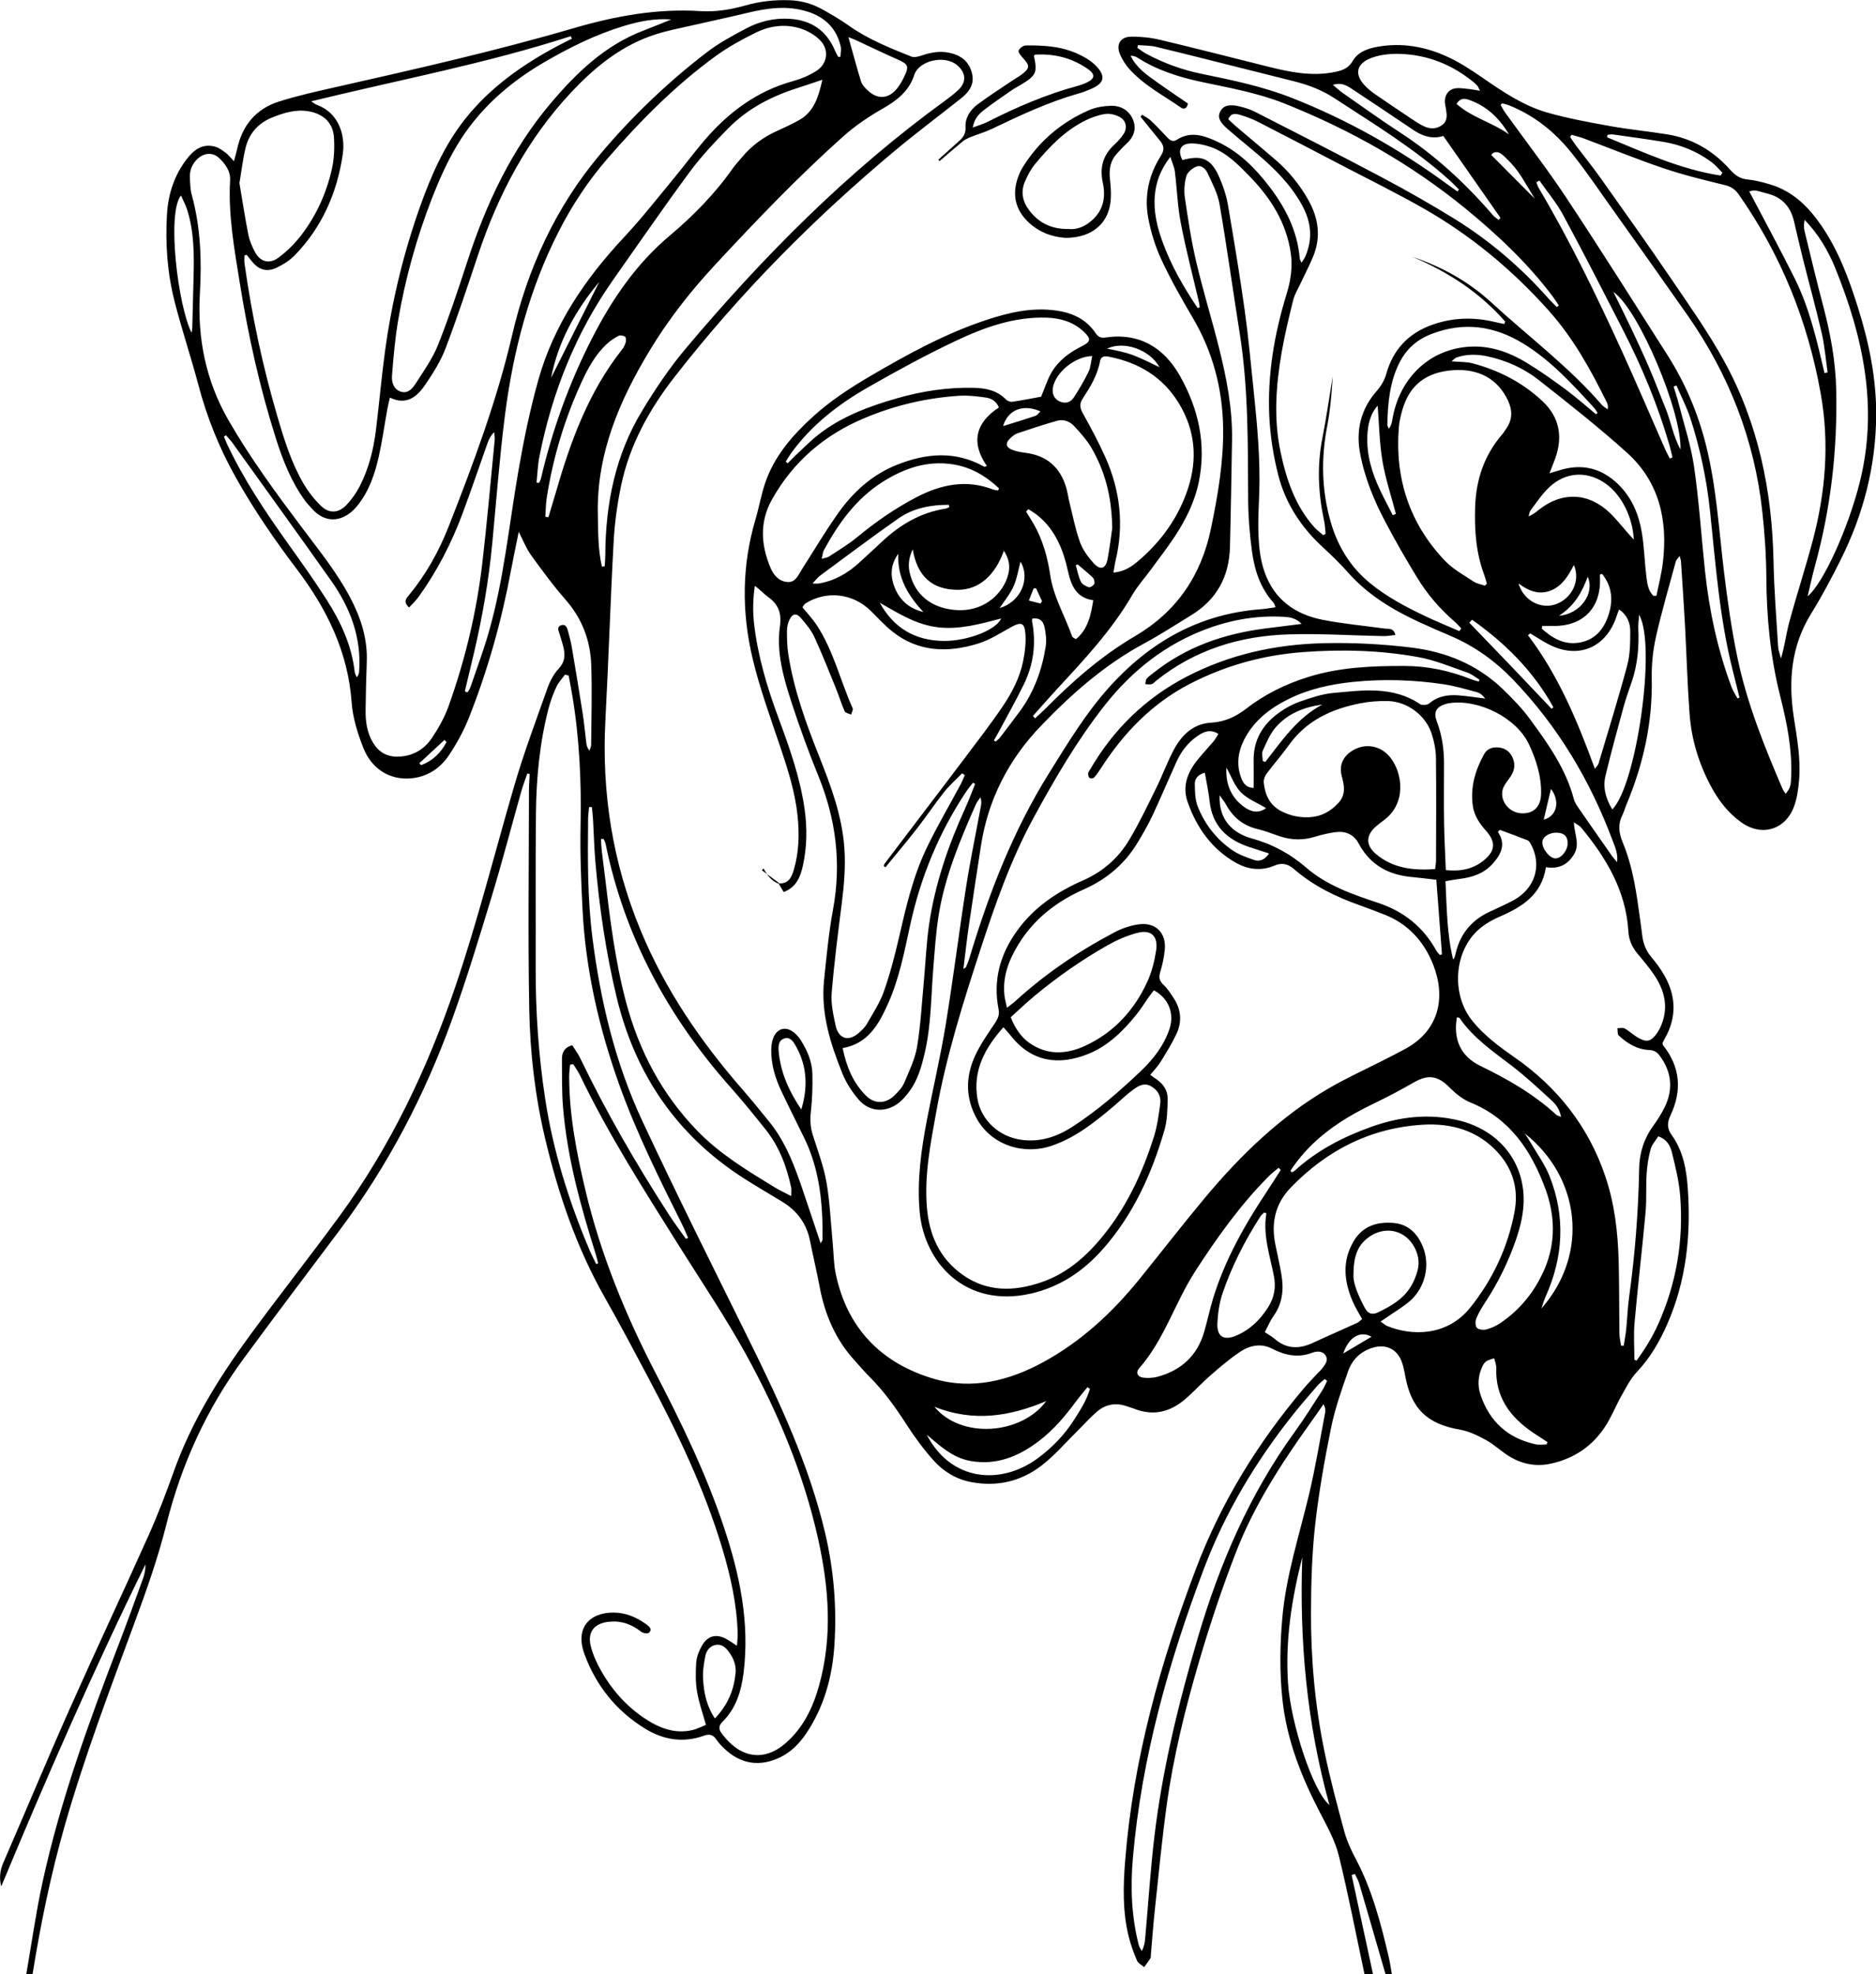 <?xml version="1.0" encoding="UTF-8"?><svg id="Layer_2" xmlns="http://www.w3.org/2000/svg" viewBox="0 0 896.24 942.97"><defs><style>.cls-1{fill:#000;stroke-width:0px;}</style></defs><g id="Boxer02"><path class="cls-1" d="M651.88,942.97c-4.02-18.88-7.66-37.86-12.26-56.59-1.72-6.99-5.34-13.61-8.72-20.07-9.02-17.25-16.16-35.08-18.24-54.63-1.38-12.97-1.19-25.94-.05-38.91,1.77-20.19,8.09-39.39,12.76-58.96,3.09-12.94,5.22-26.11,7.72-39.18.22-1.17.03-2.43-.79-3.94-2.15,3.06-4.27,6.14-6.45,9.18-13.79,19.28-26.69,39.17-35.3,61.34-6.62,17.05-12.45,34.47-17.61,52.03-6.67,22.68-12.37,45.68-15.59,69.15-2.26,16.48-3.84,33.06-5.62,49.61-.78,7.28-1.29,14.58-1.93,21.88-.04.5.05,1.1-.2,1.47-.93,1.44-1.96,2.81-2.96,4.21-1.19-1.03-2.9-1.82-3.45-3.12-1.57-3.65-2.94-7.43-3.91-11.28-3.03-11.96-2.71-24.22-1.76-36.3,3.81-48.37,16.77-94.61,33.91-139.76,12.06-31.76,29.67-60.29,51.62-86.16,1.94-2.28,4.03-4.43,6.07-6.64.79-.86,1.7-1.62,2.41-2.53,1.42-1.85,3.22-3.91,1.81-6.27-1.39-2.34-4.23-2.22-6.35-1.42-6.8,2.6-12.99,1.32-19.21-1.89-5.24-2.71-10.61-1.64-15.21,1.4-4.96,3.28-9.53,7.21-14.03,11.12-4.27,3.7-8.08,7.93-12.37,11.6-7.1,6.09-15.13,8.14-24.15,4.61-1.24-.48-2.53-.84-3.79-1.27-5.15-1.78-9.97-.96-14.06,2.51-3.29,2.79-6.15,6.06-9.23,9.09-5.68,5.6-10.92,11.76-17.18,16.62-9.89,7.68-21.39,10.41-33.91,8-7.17-1.38-13.15-5.06-17.85-10.32-4.74-5.3-9.02-11.11-12.88-17.1-5.25-8.16-10.84-15.97-17.71-22.85-2.47-2.47-4.72-5.16-7.08-7.74-9.15-10.02-14.26-21.94-16.74-35.16-1.38-7.36-3.14-14.65-4.6-21.99-1.62-8.18-6.07-14.3-13.1-18.61-6.24-3.83-12.6-7.47-18.76-11.43-31.96-20.58-51.76-49.7-60.58-86.53-5.1-21.26-8.25-42.82-10.12-64.57-.57-6.63-.72-13.29-1.1-19.94-.12-2.05-.37-4.09-.57-6.14-.44,0-.89,0-1.33,0-.16,1.87-.45,3.74-.47,5.61-.19,18.99-.33,37.97,2.08,56.88,3.85,30.26,10.89,59.74,23.8,87.38,16.49,35.3,33.95,70.15,51.2,105.09,14.62,29.61,28.56,59.48,36.17,91.83,4.15,17.63,5.61,35.57,4.41,53.6-.85,12.85-3.85,25.38-10.23,36.79-3.77,6.75-8.22,12.97-15.43,16.55-9.86,4.89-19.12,3.48-27.06-4.16-1.31-1.26-2.61-2.62-3.61-4.13-1.53-2.33-3.3-2.87-5.94-1.92-9.94,3.59-19.44,2.03-28.23-3.39-13.63-8.41-23.24-20.29-28.82-35.33-5.38-14.5,4.52-20.94,15.78-19.98,5.1.44,9.62,2.59,13.73,5.54,1.31.94,2.97,2.37,1.24,4-.61.58-2.9.22-3.79-.5-4.53-3.6-9.47-5.34-15.29-4.75-6.94.71-10.43,4.79-8.76,11.53,1.02,4.14,2.86,8.19,4.97,11.91,5.07,8.95,11.78,16.59,20.31,22.39,7.04,4.79,14.7,7.97,23.5,5.86,2.17-.52,4.19-1.61,6.27-2.43-1.59-5.77-3.43-10.8-4.27-15.99-.74-4.55-.71-9.3-.36-13.91.21-2.71,1.34-5.53,2.71-7.93,2.79-4.9,7.01-5.83,11.89-3.07,1.39.79,2.7,1.72,4.85,3.11.15-2.47.39-4.2.34-5.92-.39-13.93-3.39-27.41-7.38-40.67-8.58-28.53-21.42-55.24-35.33-81.46-6.79-12.8-13.57-25.61-20.72-38.21-13.52-23.83-22.23-49.4-28.54-75.94-4.84-20.36-7.23-41.06-7.61-61.85-.64-34.82-.16-69.65-.13-104.48,0-2.61.22-5.22.34-7.83-.38-.1-.75-.19-1.13-.29-.98,2.89-2.08,5.74-2.91,8.67-4.7,16.66-9.04,33.44-14.07,50-6,19.75-12.01,39.53-19,58.94-13.01,36.08-30.65,69.8-53.7,100.57-15.37,20.53-30.91,40.95-46.07,61.63-17.44,23.78-29.46,50.04-36.65,78.76-3.99,15.94-9.51,31.56-15.21,47-11.83,32.03-23.92,63.96-33.33,96.81-6.71,23.4-11.58,47.2-15.44,71.23h-3c2.54-14.58,4.58-29.26,7.71-43.71,8.54-39.33,22.29-77.02,36.69-114.5,3.94-10.26,7.66-20.6,11.41-30.93.76-2.1,1.17-4.32,1.14-6.69-24.84,50.46-47.29,101.93-68.9,153.83-1.03-4.02-.6-7.66,1.03-11.42,10.63-24.43,20.84-49.04,31.67-73.38,12.38-27.84,25.39-55.39,37.83-83.19,4.41-9.86,8.26-19.99,11.89-30.17,8.43-23.65,21.47-44.7,36.17-64.77,13.98-19.08,28.64-37.64,42.63-56.71,24.65-33.59,42.34-70.74,55.71-110.11,10.71-31.55,18.8-63.84,28.11-95.79,4.6-15.8,10.4-31.25,15.91-46.77,1.2-3.39,3.02-6.84,5.44-9.43,2.82-3.02,3.05-6.09,2.31-9.61-.48-2.27-1.28-4.48-1.91-6.72-.44-1.55-1.58-3.54.66-4.29,2.49-.84,2.96,1.5,3.44,3.23.67,2.4,1.28,4.83,1.7,7.28,1.78,10.49,3.54,20.99,5.18,31.51.74,4.76,1.16,9.58,1.77,14.37.14,1.12.46,2.21,1.48,3.47.28-.93.79-1.86.8-2.79.09-12.82.52-25.65.03-38.44-.45-11.58-4.42-21.98-12.29-30.91-5.92-6.73-11.23-14.03-16.49-21.3-2.18-3.02-3.55-6.63-5.84-11.04-1.37,6.78-2.61,12.5-3.68,18.25-4.47,24.14-11.07,47.69-20.11,70.5-2.49,6.29-5.84,12.36-9.6,17.99-4.22,6.31-10.43,10.32-18.22,10.98-9.94.84-18.65-4.39-22.66-14.63-2.71-6.91-5.03-14.33-5.56-21.66-1.74-24.26-11.88-44.73-26.24-63.69-10.66-14.07-20.64-28.6-29.29-44.07-7.79-13.92-13.62-28.47-17.69-43.87-3.53-13.35-7.95-26.46-11.36-39.83-3.47-13.62-4.49-27.59-3.65-41.65.58-9.72,3.5-18.63,9.45-26.4,3.42-4.46,7.63-7.64,13.68-5.87,1.81.53,3.46,1.78,5.01,2.94,1.24.94,2.22,2.24,3.86,3.95.7-2.64,1.22-4.32,1.59-6.04,2.45-11.19,9.04-18.98,19.86-22.43,9.01-2.87,18.3-4.9,27.54-6.99,37.96-8.58,75.91-17.14,113.29-28.07,19.75-5.77,39.83-9.48,60.54-8.15,7.42.47,14.57-.74,21.65-2.74,6.94-1.96,14-2.73,21.23-2.45,5.64.22,10.83,1.78,15.67,4.5,4.21,2.36,8.41,4.79,12.33,7.59,9.19,6.54,19.56,10.65,29.89,14.81,1.42.57,3.53-.03,5.16-.57,4.17-1.39,8.32-2.17,12.73-1.3,5.53,1.09,9.48,3.88,11.03,9.52,1.53,5.55-1.3,9.28-5.3,12.45-10.44,8.27-21.12,16.25-31.34,24.78-38.85,32.45-74.34,68.26-105.44,108.23-11.93,15.33-21.36,32.3-25.42,51.59-1.84,8.76-3.1,17.74-3.59,26.67-1.56,28.44-2.44,56.92-3.95,85.36-1.85,34.81,3.41,68.21,16.8,100.58,11.7,28.29,28.58,52.93,48.48,75.81,4.48,5.15,8.8,10.44,13.09,15.76,8.11,10.05,12.37,21.98,16.41,34,2.64,7.84,5.27,15.69,8.04,23.95.4-.78.91-1.31.92-1.84.18-16.62-1.25-32.96-8.63-48.22-3.62-7.49-7.41-14.91-10.96-22.43-3.01-6.37-5.08-13.03-4.92-20.2.11-5.1,1.93-8.61,4.95-9.56,2.92-.92,6.56,1.09,9.27,5.42,3.04,4.86,5.3,10.14,5.43,15.91.14,5.97-.05,12-.72,17.93-.44,3.92-.27,7.54.92,11.29,2.36,7.45,5.18,14.85,6.52,22.5,1.68,9.64,2.06,19.51,3,29.29.46,4.81.44,9.71,1.42,14.41,5.46,26.15,21.85,42.81,46.84,50.2,18.24,5.39,35.96,1,52.47-8.03,18.1-9.9,32.92-23.66,45.82-39.6,10.38-12.81,20.46-25.87,31.03-38.53,17.06-20.45,36.02-38.88,59.16-52.43,8.6-5.03,17.74-9.15,26.62-13.69,3.41-1.74,6.83-3.45,10.19-5.29,16.53-9.01,19.34-25.01,13.27-40.31-4.49-11.31-12.27-19.71-23.91-24.09-3.74-1.41-7.45-2.89-11.21-4.22-11.39-4.02-22.11-9.27-31.31-17.23-2.9-2.51-5.66-3.27-9.52-1.63-6.16,2.62-12.54,1.83-18.29-1.43-11.55-6.55-18.77-16.79-23.06-29.09-2.61-7.47-.02-14.1,4.71-19.98,2.5-3.11,5.26-6.01,7.84-9.07.8-.96,1.37-2.11,2.18-3.38-3.98-2.53-7.15-.95-9.99.99-4.64,3.16-7.92,7.57-10.21,12.68-3.82,8.5-7.46,17.09-11.4,25.54-1.97,4.21-4.35,8.25-6.73,12.26-6.13,10.36-14.79,17.81-25.82,22.7-13.06,5.79-24.04,14.19-31.57,26.63-4.49,7.43-7.48,15.26-6.48,24.15.19,1.71.68,3.38,1.19,5.85,1.85-1.46,3.04-2.29,4.11-3.27,14.36-13.09,30.33-23.89,47.49-32.89,3.61-1.89,7.75-3.27,11.78-3.74,7.77-.91,12.76,4.29,12.02,12.12-.34,3.62-1.13,7.25-2.19,10.74-.79,2.61-.36,4.29,1.63,6.13,1.8,1.67,3.15,3.85,4.55,5.91,3.78,5.54,4.4,11.54,1.56,17.55-2.19,4.64-4.93,9.03-7.63,13.4-1.3,2.09-3.08,3.88-4.87,6.09,1.1.79,1.97,1.45,2.88,2.05,3.43,2.28,5.54,5.54,5.44,9.58-.11,4.96-.18,10.12-1.55,14.81-6.05,20.82-14.88,40.35-29.39,56.77-9.34,10.57-20.6,18.19-34.7,21.33-30.77,6.85-50.67-14.59-52.85-39.21-1.32-14.94.74-29.59,3.55-44.17,2.9-15.03,6.42-29.95,8.89-45.04,3.58-21.84,6.3-43.82,9.72-65.69,2.03-12.98,4.73-25.86,7.11-38.78.23-1.26.35-2.55-.24-4.2-.75,1.14-1.67,2.2-2.21,3.43-7.53,17.09-14.77,34.32-17.74,52.9-1.34,8.37-1.87,16.87-2.56,25.33-1.09,13.43-.98,26.97-4.04,40.19-1.51,6.5-3.25,12.97-7.29,18.46-1.47,1.99-3.1,3.97-5.02,5.51-6.15,4.92-14.17,4.54-19.29-1.42-3.2-3.73-6.02-8.09-7.84-12.63-5.66-14.12-10.29-28.6-8.72-44.15,1.15-11.42,2.25-22.88,4.32-34.15,4.04-21.99,1.4-43-6.99-63.6-4.71-11.56-8.98-23.32-12.85-35.18-3.82-11.73-7.29-23.84-5.56-36.24.93-6.66-.81-10.71-5.83-14.31-2.08-1.49-3.78-3.53-6.16-5.12-.89,6.26-1.03,12.33-.31,18.38,1.81,15.3,6.16,29.93,11.5,44.35,5.32,14.35,10.5,28.82,12.63,44.09,1.25,8.95,1.1,17.99-.86,26.84-1.15,5.21-3.04,10.23-9.16,12.55-.83-1.39-1.56-2.62-2.3-3.85,0,0,.23-.27.23-.27,4.56.18,5.96-3.25,6.94-6.61,2.46-8.43,2.66-17.08,1.75-25.76-1.17-11.18-4.54-21.79-8.1-32.39-4.77-14.19-9.98-28.33-13.42-42.86-5.21-22.01-5.1-44.23,1.41-66.18,1.7-5.74,2.69-11.7,4.61-17.36,4.34-12.84,12.95-22.75,22.78-31.71,8.29-7.55,17.62-13.65,27.26-19.31,17.83-10.46,35.91-20.4,55.62-26.92,10.64-3.52,21.45-6.07,32.82-4.6,7.93,1.03,14.78,3.97,19.38,10.84,1.18,1.76,2.48,2.46,4.56,2.15,16.27-2.48,28.12,4.79,35.74,18.26,8.9,15.72,12.79,32.9,8.97,51.03-1.98,9.38-6.26,17.92-11.52,25.89-3.58,5.41-7.58,10.54-11.42,15.78-2.95,4.03-6.34,7.8-8.84,12.1-9.74,16.72-22.81,30.7-35.83,44.76-3.93,4.24-7.72,8.61-11.58,12.93l1.03,1.11c1.59-1.47,3.23-2.87,4.75-4.4,13.04-13.2,26.92-25.41,42.97-34.82,19.93-11.69,31.67-28.99,36.31-51.39,3.28-15.82,6.04-31.7,5.82-47.97-.26-18.9-4.94-36.48-14.57-52.82-5.32-9.03-10.51-18.19-14.92-27.68-2.92-6.27-5.04-13.11-6.3-19.92-1.94-10.5.26-20.63,6.05-29.68,1.8-2.81,1.53-4.82-.37-7.13-3.14-3.82-6.24-7.69-9.36-11.53l.74-.95c1.38.9,2.94,1.62,4.12,2.74,2.78,2.63,5.41,5.43,8.03,8.21,1.27,1.35,2.65,2.16,4.38,1.05,6.71-4.35,13.17-2.05,19.46.88,10.23,4.76,18,12.53,24.74,21.33,7.8,10.2,13.54,21.37,14.6,34.48.04.46.37.89.86,1.98.77-1.25,1.42-2.06,1.81-2.97,3.58-8.39,2.87-16.38-1.53-24.42-5.4-9.87-13.13-17.55-21.57-24.67-4.71-3.97-9.51-7.85-14.15-11.9-3.97-3.46-4.77-5.82-3.29-8.49,1.42-2.56,4.18-3.37,8.95-2.23,2.57.61,5.17,1.39,7.51,2.59,20.3,10.38,40.64,20.7,60.78,31.39,11.75,6.24,23.34,12.82,34.65,19.81,16.8,10.4,31.69,23.18,44.81,38,1.26,1.42,2.65,2.72,3.98,4.08.32-.26.64-.51.96-.77-.97-1.43-1.88-2.89-2.91-4.27-11.89-15.82-26.17-29.29-41.4-41.77-26.24-21.5-55.44-37.95-86.9-50.47-12.6-5.01-25.9-7.37-39.07-10.16-10.99-2.33-21.56-5.61-31.1-11.74-.88-.57-1.96-.83-3.21-.87,2.75,5.82,7.84,9.21,12.76,12.73,4.85,3.47,9.81,6.78,14.63,10.09-.48,2.5-1.87,2.97-3.33,1.95-8.59-5.97-18.05-10.82-25.05-18.87-1.61-1.86-2.93-4.08-3.95-6.33-2.16-4.79-.08-8.58,5.17-8.66,4.61-.07,9.35.42,13.83,1.49,17.32,4.11,34.56,8.57,51.83,12.87,10.38,2.59,20.79,4.7,31.58,2.53,3.55-.71,6.57-1.73,8.57-5.17,2.64-4.55,7.28-6.08,12.17-6.94,11.36-2,22.3-.08,32.62,4.56,6.02,2.71,11.68,6.38,17.13,10.15,9.77,6.74,19.62,13.46,31.08,16.74,9.88,2.83,20.07,4.67,30.2,6.49,9,1.62,18.12,2.49,27.15,3.94,11.96,1.93,21.87,7.75,29.9,16.73,2.31,2.59,4.65,4.43,8.33,4.79,3.78.37,7.54,1.36,11.19,2.47,10.57,3.21,17.99,10.56,24.05,19.35,8.32,12.05,13.34,25.65,17.69,39.52,5.26,16.77,8.78,33.83,8.65,51.5-.19,24.26-6.13,47.14-16.93,68.76-4.39,8.79-9,17.5-14.17,25.84-9.61,15.51-10.91,32.2-8.22,49.64,1.52,9.88,3.34,19.75,2.49,29.8-.36,4.27-.94,8.69-2.43,12.67-4.17,11.17-15.48,14.47-25.23,7.49-6.33-4.53-10.98-10.65-14.62-17.5-5.69-10.73-9.15-22.22-10.04-34.29-1.04-14.11-1.42-28.26-2.19-42.39-.55-10.14-1.25-20.27-1.91-30.4-.04-.63-.3-1.24-.64-2.62-.87,1.2-1.6,1.81-1.81,2.55-3.26,12.05-6.8,24.04-9.53,36.21-1.44,6.44-2.12,13.21-1.99,19.81.44,21.05-4.05,40.99-12.12,60.27-.71,1.69-1.17,3.49-1.98,5.12-2.18,4.39-1.58,8.49.27,12.94,4.89,11.8,6.6,24.38,8.31,36.93.36,2.64.7,5.28,1.05,7.92.5,3.71,1.85,6.97,4.33,9.9,2.36,2.78,4.55,5.79,6.33,8.97,5.03,9,5.75,18.29,1.17,27.75-.36.75-.78,1.47-1.16,2.21-.38.73-.76,1.46-1.07,2.07.15.51.15.89.34,1.13,8.21,10.34,9.03,21.57,3.55,33.27-1.67,3.56-1.83,6.3.56,9.61,5.45,7.57,7.03,16.54,7.65,25.53,1.54,22.21-.71,43.91-9.76,64.58-3.7,8.46-8.22,16.27-14.64,23.06-3.02,3.19-5.07,7.35-7.27,11.24-2.78,4.92-4.85,10.28-7.95,14.97-6.13,9.27-14.84,15.1-25.78,17.49-7.41,1.62-14.25.15-20.53-3.89-3.63-2.34-6.84-5.4-10.61-7.45-3.87-2.11-8.07-4.17-12.35-4.9-15.65-2.68-23.3-9.98-26.15-25.86-.44-2.44-.93-4.94-1.88-7.21-2.32-5.5-7.37-7.76-13.09-6.2-6.12,1.66-10.3,5.69-12.31,11.46-3.05,8.78-6.21,17.63-8.06,26.71-3.14,15.47-5.92,31.08-7.67,46.76-1.53,13.7-1.91,27.58-1.97,41.38-.09,22.52,1.92,44.94,6.5,67.01,2.63,12.7,5.99,25.26,9.39,37.78,1.21,4.46,3.16,8.8,5.34,12.9,7.99,15.01,12.21,31.26,16.02,47.65.6,2.59.94,5.24,1.4,7.86h-3c-.28-.95-.55-1.91-.83-2.86-3.93-13.55-7.83-27.1-11.81-40.64-.46-1.57-1.35-3.02-2.04-4.52-.52.18-1.03.37-1.55.55,3.41,15.82,6.82,31.65,10.24,47.47h-4ZM621.81,297.95c-2.84-2.79-5.54-3.16-8.36-3.33-12.66-.76-24.94,1.33-36.74,5.69-19.87,7.34-35.92,20.04-48.96,36.6-13.14,16.68-23.78,34.97-33.9,53.55-10.96,20.12-18.48,41.65-25.57,63.38-8.27,25.34-16.24,50.73-20.96,77.02-2.71,15.08-5.75,30.13-4.52,45.6,1.05,13.27,5.98,24.55,17.12,32.44,11.68,8.27,24.47,7.96,37.27,3.66,13.4-4.5,23.36-13.86,31.81-24.87,10.26-13.37,17.11-28.53,22.19-44.47,1.65-5.17,2.39-10.67,3.11-16.08.47-3.54-1.15-6.48-4.41-8.31-3.42-1.93-6.18-.07-8.7,1.77-2.95,2.15-5.58,4.74-8.37,7.11-9.15,7.78-18.45,15.37-30,19.41-14.03,4.91-29.2-.42-36.05-12.58-5.59-9.91-5.57-20.18-.94-30.25,2.54-5.54,6.18-10.61,9.57-15.73,1.36-2.06,2.17-3.89,1.66-6.45-2.73-13.89.68-26.3,8.93-37.68,8.1-11.17,19.01-18.49,31.4-23.91,9.47-4.15,16.95-10.71,22.16-19.48,4.74-7.99,8.77-16.43,12.88-24.78,2.94-5.97,5.22-12.28,8.34-18.14,3.76-7.06,9.36-12.48,17.76-12.94,6.55-.36,11.88-2.84,16.83-6.69,8.92-6.93,18.91-11.79,29.63-15.14,14.96-4.68,30.39-5.3,45.92-5.27,11.15.02,21.79,2.29,32.09,6.41,1.11.44,2.3.7,3.45,1.05.13-.3.25-.61.38-.91-1.96-1.16-3.79-2.7-5.9-3.42-7.68-2.65-15.3-5.89-23.23-7.33-18.22-3.32-36.65-3.8-55.18-2.42-19.05,1.42-37,6.38-53.92,15.09-18.1,9.32-31.74,23.44-42.66,40.41-.99,1.53-2.02,3.07-3.24,4.4-.38.42-1.68.51-2.17.18-.5-.33-.7-1.38-.68-2.11.02-.6.53-1.2.87-1.77,11.13-19.23,26.46-34.21,46.15-44.44,20.42-10.61,42.37-15.46,65.32-16.01,13.99-.34,27.93.38,41.84,2.05,16.87,2.03,31.86,8.2,44.16,20.11,4.53,4.39,8.98,8.99,12.7,14.06,8.68,11.81,17.2,23.77,21.02,38.31.53,2.01,1.99,3.82,3.21,5.59,5,7.26,10.08,14.48,15.14,21.7.54.77,1.2,1.46,2.29,2.76.5-4.19-.98-7.21-2.09-10.18-10.7-28.75-26.13-54.58-47.42-76.81-8.65-9.04-18.54-16.16-30.04-21.07-5.2-2.22-10.4-4.46-15.53-6.85-12.46-5.81-24.05-12.85-33.33-23.29-3.86-4.35-8.05-8.43-12.33-12.37-10.31-9.51-17.74-20.93-21.17-34.44-2.32-9.13-3.81-18.65-4.25-28.06-.91-19.79,2.39-39.13,8.21-58.07,1.96-6.36,3.04-12.89,2.06-19.7-2.12-14.7-9.64-26.44-19.71-36.78-5.46-5.6-10.99-11.32-18.61-13.98-3.07-1.07-6.48-1.78-9.71-1.66-4.76.17-6.11,3.51-3.72,7.91,9.62-2.59,13.89-.62,17.88,8.85,1.67,3.96,3.09,8.15,3.81,12.38,2.86,16.71,5.65,33.45,8,50.24,1.84,13.17,3.04,26.44,4.42,39.68,1.66,15.91,3.1,31.83,2.58,47.86-.17,5.33-.52,10.66-.46,15.98.09,7.33.51,14.66,2.96,21.68,4.64,13.32,14.68,20.36,27.9,22.95,9.77,1.91,19.73,2.8,29.61,4.17,1.8.25,4.16-.53,5.02,3.05-2.03.2-3.87.58-5.69.54-14.97-.29-29.95-1.27-44.89-.84-23.51.67-45.25,7.28-63.89,22.32-.65.52-1.24,1.29-1.98,1.48-.94.24-2.01,0-3.02-.02.19-.88.13-1.95.63-2.58.81-1.02,1.98-1.77,3.01-2.6,15.67-12.57,33.85-18.85,53.52-21.39,5.56-.72,11.12-1.4,17.53-2.2ZM195.46,290.16c-3.04-2.73-1.35-4.38.02-6.03,8.13-9.86,14.28-20.96,18.91-32.77,11.72-29.91,22.99-59.97,30.3-91.38,7.43-31.91,20.84-61.11,42.06-86.33,15.17-18.03,32.16-34.25,50.82-48.6,5.76-4.43,12.28-7.94,18.72-11.37,6.55-3.49,13.66-5.21,21.19-4.68,10.27.72,17.47,5.71,21.46,15.26.42,1.01,1,1.95,1.51,2.93.36-.04.72-.08,1.08-.12.05-1.65.46-3.39.1-4.94-2-8.52-7.43-13.88-15.68-16.53-9.76-3.13-19.38-1.75-29.05.58-8.73,2.1-17.52,3.95-26.26,5.96-5.67,1.3-11.41,2.39-16.94,4.12-16.38,5.13-29.26,15.51-40.8,27.83-21.02,22.42-34.93,48.88-44.58,77.84-4.95,14.85-9.87,29.72-15.41,44.34-2.27,5.99-5.78,11.62-9.39,16.97-3.95,5.86-8.88,10.67-17.26,6.67-.5,2.27-.96,4.01-1.27,5.78-1.32,7.36-2.35,14.79-3.97,22.09-1.92,8.66-4.76,17.06-10.52,24.05-5.61,6.81-14.25,9.21-21.43,1.18-1.11-1.24-2.29-2.42-3.26-3.76-6.58-8.99-10.63-19.22-13.97-29.71-7.72-24.32-13.25-49.16-17.28-74.37-2.61-16.28-5.58-32.47-4.63-49.09.25-4.34-2.34-7.96-5.51-10.81-2.87-2.58-6.96-2.26-9.96.52-2.43,2.26-3.79,5.14-3.73,8.44.06,2.98.12,6.07.9,8.92,4.23,15.47,4.78,31.12,3.86,47.06-1.23,21.37,2.84,41.72,13.68,60.54,10.51,18.24,22.95,35.12,35.57,51.89,8.01,10.64,16.38,21.01,22.62,32.89,5.05,9.61,8.28,19.59,7.86,30.59-.3,7.66-.46,15.32-.56,22.98-.07,5.56.67,10.99,3.68,15.85,2.67,4.3,6.51,6.54,11.63,6.46,7.05-.12,12.64-3.32,16.42-8.99,3.11-4.67,5.96-9.7,7.85-14.96,8.01-22.31,13.49-45.3,16.22-68.85,2.26-19.5,3.97-39.07,5.88-58.61.11-1.17-.16-2.38-.25-3.57-1.7,1.64-2.52,3.39-3.17,5.21-3.96,11.13-7.74,22.34-11.86,33.41-5.31,14.26-12.2,27.74-21.13,40.11-1.28,1.77-2.92,3.28-4.49,5.01ZM273.84,508.27c-.5.09-1,.17-1.5.26-.15,1.9-.43,3.79-.43,5.69.04,18.44,3.53,36.4,7.76,54.24,7.3,30.81,19.26,59.85,33.8,87.87,12.28,23.67,23.88,47.65,32.34,73,7.55,22.61,12.44,45.6,9.42,69.7-1.11,8.85-3.62,16.93-10.06,23.35-1.75,1.74-1.95,3.37-.58,5.28,8.38,11.68,19.9,14.32,30.68,4.98,8.49-7.35,13.12-17.06,16.06-27.66,6.51-23.44,4.66-46.93-.54-70.21-6.88-30.76-18.95-59.69-34.03-87.2-9.9-18.07-21.52-35.21-32.48-52.7-16.63-26.52-33.53-52.88-47.14-81.16-.91-1.9-2.18-3.63-3.29-5.43ZM697.17,301.45c.32-.43.63-.85.95-1.28-1.12-1.15-2.16-2.38-3.37-3.42-6.99-6.04-12.94-13.02-17.73-20.87-5.29-8.66-10.36-17.48-15.1-26.45-5.54-10.48-10.06-21.4-12.2-33.17-2-11,.54-20.94,7.83-29.33,2.28-2.62,3.84-5.17,4.77-8.47,3.25-11.56,10.6-19.34,21.98-23.36,9.88-3.49,19.84-3.73,29.95-1.28,1.47.36,2.96.62,4.44.93.13-.39.26-.78.39-1.17-12.18-13.91-27.27-23.73-44.27-30.89,14.07,4.71,26.84,11.82,37.7,21.8,17.63,16.22,36.95,30.63,52.73,48.85.76.88,1.87,1.45,2.82,2.17.25-1.45.04-2.4-.38-3.25-7.73-15.71-16.08-30.84-27.97-44.11-17.43-19.46-37.15-35.81-59.75-48.67-12.72-7.24-25.88-13.71-38.86-20.49-13.28-6.93-26.56-13.87-39.89-20.69-2.8-1.43-5.79-2.58-8.81-3.45-1.93-.56-4.34-1.11-5.59,2.09,1.17,1.1,2.32,2.27,3.56,3.32,6.22,5.28,12.5,10.49,18.69,15.81,6.49,5.59,11.89,12.08,16.07,19.61,4.81,8.66,6.05,17.59,2.2,26.88-1.78,4.3-3.96,8.43-5.92,12.65-1.26,2.7-2.9,5.32-3.61,8.16-2.09,8.39-4.11,16.82-5.57,25.34-2.68,15.67-3.78,31.44-.45,47.18,2.78,13.16,6.98,25.74,16.19,36.01,1.24,1.38,2.79,2.47,4.2,3.7.38-.21.75-.43,1.13-.64-.22-2.03-.27-4.1-.7-6.09-2.84-13.17-3.46-26.33-.84-39.66,1.93-9.76,3.32-19.62,4.95-29.43-.51,7.97-1.15,15.95-2.66,23.76-2.95,15.33-2.67,30.45,1.6,45.48,3.32,11.68,9.26,21.6,18.76,29.41,7.94,6.52,16.87,11.28,26.04,15.65,5.5,2.62,11.16,4.92,16.75,7.37ZM117.83,121.69c-.35.1-.7.21-1.04.31,0,1.25-.15,2.52.02,3.75,3.48,24.93,8.74,49.49,15.85,73.64,3.2,10.87,6.57,21.71,12.32,31.55,2.24,3.83,5.06,7.46,8.22,10.56,3.99,3.91,8.47,3.72,12.33-.33,2.49-2.61,4.66-5.69,6.31-8.9,4.31-8.36,6.58-17.42,7.74-26.71,1.58-12.71,2.67-25.48,4.41-38.16,3.22-23.47,8.76-46.44,16.7-68.76,5.26-14.77,11.53-29.13,21.35-41.59,11.87-15.06,27.14-25.88,43.86-34.84,2.42-1.3,4.88-2.5,7.32-3.75-.17-.4-.33-.8-.5-1.19-40.41,13.09-82.13,20.87-124.07,31.12,1.35.85,1.96,1.41,2.68,1.67,10.58,3.82,13.77,14.6,12.42,23.69-2.69,18.21-9.8,34.56-22.7,47.96-2.47,2.57-5.69,4.63-8.93,6.17-4.75,2.25-8.63.94-11.88-3.16-.81-1.01-1.62-2.02-2.43-3.04ZM383.34,290.04c2.47,3.05,4.89,5.58,6.79,8.46,8.06,12.23,11.32,26.59,17.21,39.79.33.75-.46,2-.73,3.02-1.06-.5-2.7-.74-3.06-1.55-1.57-3.48-2.66-7.18-4.1-10.72-3.38-8.31-6.66-16.67-10.41-24.81-1.5-3.26-3.96-6.15-6.31-8.94-2.14-2.53-4.04-2.33-5.42.43-.8,1.58-1.33,3.48-1.34,5.24-.03,3.82.04,7.68.62,11.44,2.6,16.9,8.39,32.85,14.67,48.65,5.67,14.25,11.06,28.59,12.13,44.1.61,8.89-.15,17.71-1.27,26.54-1.8,14.19-3.63,28.39-4.8,42.64-.41,5.03.76,10.29,1.83,15.31,1.42,6.68,6.31,8.08,11.33,3.53,1.35-1.22,2.76-2.53,3.64-4.08,2.87-5.04,6.16-9.98,8.08-15.39,2.94-8.28,5.17-16.86,7.16-25.43,3.37-14.6,6.68-29.25,13.15-42.83,5-10.5,10.94-20.55,16.43-30.81.76-1.42,1.33-2.95,1.98-4.43-.44-.28-.88-.55-1.31-.83-2.85,2.93-5.96,5.65-8.49,8.83-4.45,5.6-8.42,11.58-12.81,17.22-4.97,6.38-10.18,12.56-15.29,18.83-.28-.21-.55-.42-.83-.62.16-.4.25-.87.5-1.2,6.22-8.22,12.46-16.43,18.7-24.64,6.14-8.08,12.32-16.12,18.4-24.24,6.48-8.65,13.15-17.18,19.21-26.12,4.48-6.61,8.21-13.79,9.81-21.73.87-4.34,1.42-8.91,1.04-13.29-.43-5.03-2.16-5.4-6.6-2.98-5.24,2.86-10.39,6.25-16.02,7.98-14.47,4.45-28.65,4.11-41.13-5.95-3.61-2.91-6.76-6.4-10.08-9.67-8.54-8.42-21.13-9.88-31.24-3.56-.51.32-.79.99-1.43,1.82ZM774.45,642.74c.42,0,.85,0,1.27.01.41-2.69.93-5.38,1.21-8.09.51-4.97.65-9.98,1.33-14.91,2.84-20.48,4.47-41.03,4.84-61.7.13-7.48,2.36-14.38,6.85-20.52,2.05-2.81,3.94-5.81,5.44-8.94,4.11-8.59,3.16-16.79-2.55-24.43-1.26-1.68-2.68-2.55-4.99-2.65-5.72-.26-10.45-3.11-14.52-6.94-.69-.65-.45-2.29-.64-3.48,1.18.02,2.6-.37,3.5.14,2.3,1.3,4.25,3.22,6.56,4.51,3.95,2.2,5.83,1.74,8.56-1.85.99-1.31,1.78-2.82,2.4-4.35,3.54-8.72,1.45-16.69-3.59-24.09-2.43-3.57-5.25-6.88-8.01-10.21-2.53-3.06-3.94-6.45-4.18-10.45-1.16-19.4-10.59-35.07-22.57-49.54-.72-.87-1.88-1.38-3.47-2.51.26,5.79,3.05,10.56,0,15.45-3.07,4.92-7.28,6.97-13.34,6-1.99,13.2-11.43,19.03-22.24,23.69-3.32,1.43-6.6,3.32-9.36,5.63-12.38,10.34-13.89,31.41-3.47,44.19,5.65,6.93,12.7,12.19,19.96,17.23,20.58,14.3,35.39,33.01,43.48,56.91,4.48,13.24,6.04,26.93,6.39,40.78.29,11.49.2,22.99.36,34.48.03,1.88.5,3.75.77,5.62ZM750.83,64.39c-.24.33-.49.65-.73.98.85,1.28,1.64,2.61,2.57,3.84,4.01,5.31,8.21,10.49,12.05,15.91,11.46,16.16,22.96,32.29,34.1,48.67,8.6,12.65,17.47,25.23,24.83,38.6,16.4,29.77,22.98,62.18,23.64,96,.27,13.47,1.35,26.92,2.18,40.37.12,1.93.89,3.82,1.36,5.73,1.83-5.91,2.45-11.72,3.96-17.28,3.56-13.16,7.83-26.14,11.31-39.33,6.04-22.93,7.95-46.09,3.76-69.7-6.14-34.66-18.97-66.45-39.17-95.27-1.73-2.47-3.68-3.79-6.7-4.52-9.84-2.39-19.72-4.8-29.3-8.04-12.75-4.31-25.24-9.43-37.86-14.15-1.95-.73-3.99-1.21-5.99-1.81ZM659.57,631.21c1.34.92,2.18,1.74,3.19,2.15,11.21,4.6,28.42,5.32,39.82-9.03,10.65-13.41,17.73-28.5,20.94-45.33,2.03-10.63-.51-20.19-7.75-28.31-9.66-10.83-22.53-14.32-36.16-13.48-24.76,1.53-45.64,12.1-62.9,29.95-7.51,7.77-9.51,16.87-7.43,27.18.99,4.89,2.13,9.76,2.95,14.69,1.15,6.95.45,13.56-3.81,19.55-1.67,2.35-2.78,5.1-4.17,7.71,1.92,1.28,3.42,2.06,4.65,3.14,5.76,5.06,11.93,4.97,18.54,1.87,6.92-3.25,13.95-6.25,20.9-9.43.83-.38,1.49-1.14,2.38-1.85-1.55-2.86-3.16-5.39-4.35-8.1-4.28-9.77-5.36-19.61.4-29.21,4.26-7.11,11.04-9.22,18.87-8.59,7.13.57,11.48,5,14.05,11.19,3.7,8.92,1.21,19.66-6.06,26.03-3.23,2.83-7.02,5.02-10.56,7.5-1.04.72-2.09,1.42-3.51,2.37ZM222.07,330.21c.42.18.83.35,1.25.53.47-.8,1.09-1.55,1.38-2.41,3-8.82,6.28-17.56,8.84-26.5,7.21-25.19,9.66-51.28,14.13-77,2.53-14.57,5.52-29.13,9.51-43.35,7.41-26.38,22.42-48.38,41.02-68.24,8.4-8.97,15.97-18.71,23.82-28.19,4.78-5.77,9.24-11.8,14.08-17.51,11.55-13.61,25.28-24.01,42.82-28.82,3.8-1.04,7.57-2.66,10.92-4.73,5.61-3.46,6.46-10.36,1.76-14.96-2.4-2.35-5.63-4.23-8.82-5.3-7.43-2.47-14.95-1.49-21.83,1.92-6.53,3.24-13.03,6.77-18.91,11.04-19.36,14.06-36.13,31-51.76,49-9.27,10.68-17.09,22.52-23.54,35.22-14.04,27.66-21.67,57.23-25.55,87.79-2.58,20.29-4.1,40.71-6.04,61.08-1.68,17.58-4.69,34.93-8.72,52.12-1.43,6.1-2.9,12.2-4.36,18.3ZM717.59,49.34c-.22.26-.45.53-.67.79.7,1.2,1.3,2.46,2.11,3.58,9.81,13.64,20.12,26.95,29.39,40.94,16.36,24.7,32.14,49.79,48.07,74.77,8.47,13.28,14.58,27.55,18.46,42.91,5,19.8,6.19,40.07,8.6,60.21,1.68,14.03,3.67,28.07,6.56,41.88,4.53,21.58,12.74,42.01,21.42,62.22.37.87,1.01,1.62,1.58,2.51,2.21-2.93,2.46-3.66,2.63-8.4.45-12.95-2.06-25.57-5.2-37.97-4.78-18.87-6.59-37.96-6.7-57.36-.06-10.3-.78-20.63-1.89-30.87-3.73-34.49-16.02-65.8-35.88-94.16-11.84-16.91-23.8-33.73-35.77-50.55-6.46-9.08-12.72-18.35-19.68-27.03-7.9-9.86-17.65-17.62-29.5-22.43-1.14-.46-2.36-.7-3.55-1.04ZM271.67,322.66c-.59-.15-1.18-.3-1.77-.44-1.4,1.95-3.12,3.75-4.11,5.89-1.53,3.31-2.82,6.78-3.73,10.3-4.25,16.37-5.83,33.11-6.01,49.95-.27,24.65-.05,49.31-.13,73.97-.07,20.85,1.37,41.59,4.49,62.19,3.81,25.16,11.35,49.27,21.28,72.65.95,2.24,2.1,4.4,3.15,6.59.31-.12.62-.24.93-.36-.4-1.52-.73-3.07-1.21-4.57-7.19-22.73-13.49-45.67-15.54-69.53-.67-7.77-.5-15.63-.55-23.44-.02-2.94.96-5.52,4.91-6.64,1.28,2.04,2.77,4,3.81,6.18,12.43,25.85,26.79,50.6,42.33,74.68,2.57,3.99,5.45,7.78,8.19,11.66.34-.18.67-.36,1.01-.55-.91-2.05-1.73-4.13-2.73-6.13-10.92-21.91-21.86-43.82-30.12-66.9-9.7-27.08-16.09-54.94-17.57-83.76-.68-13.3-1.22-26.64-.94-39.94.44-20.87-.5-41.6-3.93-62.2-.53-3.21-1.17-6.4-1.76-9.6ZM609.4,290.04c-.47-1.05-.61-1.74-1.01-2.18-6.29-6.98-9.05-15.54-10.27-24.52-1.1-8.06-1.77-16.24-1.82-24.37-.17-26.65.16-53.31-4.04-79.76-3.26-20.54-6.1-41.15-9.62-61.64-.88-5.11-3.48-9.97-5.68-14.78-.95-2.08-3-4.24-5.55-3.16-1.92.81-4.16,2.71-4.67,4.56-.9,3.26-1.17,6.94-.67,10.3,1.5,10.2,3.04,20.43,5.39,30.46,3.19,13.6,7.32,26.97,10.74,40.52,3.71,14.71,6.67,29.57,6.39,44.86-.31,16.99-.54,33.99-.99,50.97-.37,13.99-6.26,25.02-18.33,32.43-7.52,4.62-14.93,9.44-22.69,13.62-18.7,10.09-34.37,23.86-49.01,39.06-15.76,16.35-25.6,35.52-29,57.99-1.89,12.51-3.86,25-5.68,37.52-.99,6.8-1.73,13.64-2.64,20.88.77-.55,1.18-.68,1.28-.93.62-1.54,1.26-3.08,1.73-4.67,9.24-30.73,20.78-60.46,37.85-87.81,8.82-14.13,17.39-28.41,28.57-40.9,19.58-21.87,43.39-35.4,73.08-37.53,2.11-.15,4.2-.58,6.65-.92ZM320.69,9.31c-7.75-.62-15.2.85-22.43,3.03-13.59,4.1-26.29,10.39-38.51,17.53-16.9,9.88-31.32,22.67-41.42,39.58-4.84,8.09-8.71,16.87-12.13,25.68-7.22,18.65-12.57,37.9-15.95,57.62-1.51,8.82-2.28,17.78-2.98,26.72-.23,2.92.68,6.27,3.93,7.5,3.51,1.33,5.82-1.33,7.39-3.78,3.84-6,8.08-11.94,10.69-18.49,5.22-13.12,9.66-26.57,14.05-40.01,8.96-27.45,21.01-53.21,39.82-75.44,12.38-14.62,25.96-27.67,44.3-34.66,4.44-1.69,8.83-3.52,13.24-5.29ZM287.53,270.61l1.35-.11c.1-1.77.28-3.54.29-5.31.1-24.41,4.76-47.77,17.51-68.84,6.27-10.36,13.08-20.57,20.87-29.82,37-43.94,77.23-84.56,123.9-118.4,2.15-1.56,4.26-3.22,6.22-5.01,4.14-3.79,3.92-8.31-.35-11.94-6.13-5.21-18.38-2.14-20.52,4.57-2.4,7.52-8.07,12.14-14.89,16.01-6.75,3.83-13.33,8.27-19.1,13.42-21.62,19.31-41.65,40.26-61.36,61.5-11.69,12.6-22.23,26.08-31.13,40.83-14.49,24.01-25.26,49.15-24.72,77.94.16,8.44.06,16.87,1.94,25.14ZM477.22,194.6c-1.43-3.29-3.89-4.42-6.51-4.76-4.1-.54-8.29-1.08-12.39-.81-15.73,1.01-30.88,4.58-45.45,10.71-19.08,8.04-33.98,20.8-44.1,38.9-5.97,10.69-5.26,21.77-.59,32.72,1.48,3.48,4.08,6.38,8.1,6.63,3.8.24,5.04-3.25,6.72-5.88,5.83-9.12,11.33-18.47,17.61-27.26,7.15-10.01,16.08-18.12,27.81-22.81,14.13-5.65,28.03-6.83,41.82.89.18.1.57-.18,1.21-.4-7.75-11.22-5.35-20.6,5.76-27.93ZM685.63,415.1c.17-1.67.42-2.96.42-4.25.04-16.31.16-32.63-.04-48.94-.05-3.76-.84-7.63-1.97-11.24-2.8-8.91-11.62-15.59-20.96-15.83-4.45-.11-9,.24-13.36,1.11-13.58,2.68-25.59,8.18-33.97,19.93-3.37,4.72-7.24,9.07-10.7,13.73-.82,1.11-1.43,2.79-1.3,4.12.58,5.91,2.84,10.91,8.49,13.77,4.1,2.08,8.39,3.03,13,2.84,5.85-.24,10.5-2.73,14.34-7.04,3.5-3.93,2.6-8.19,1.41-12.69-1.32-5.02.59-9.23,4.91-11.97,6.21-3.94,13.75-2.61,18.31,3.16,5.9,7.47,7.92,22.11-3.41,30.21-1.22.87-2.39,1.8-3.52,2.79-4.79,4.22-4.86,8.94.06,13.09,8.18,6.92,17.88,7.94,28.3,7.22ZM709.42,279.74c.31-.33.62-.65.92-.98-.41-1.38-.75-2.79-1.25-4.14-3.94-10.49-4.72-21.37-4.36-32.45.42-13.12,4.36-24.82,13.02-34.81.65-.75,1.14-1.64,1.72-2.45,3.12-4.36,3.2-8.82.93-13.65-4.77-10.16-13.86-15.29-26.11-14.45-12.82.88-20.81,6.99-24.25,18.73-.84,2.86-1.56,5.83-1.79,8.79-1.85,24.36,5.15,45.79,22.08,63.52,3.83,4.01,8.97,6.8,13.66,9.92,1.56,1.03,3.6,1.34,5.42,1.97ZM531.95,273.5c5.16-.51,8.46-2.72,11.49-5.27,11.18-9.42,19.5-20.91,24.09-34.85,4.68-14.19,3.47-27.93-4.37-40.8-7.66-12.56-19.2-19.44-33.42-22.21-2.06-.4-3.76-.23-4.21,2.16-1.24,6.73-4.71,12.39-8.36,17.98-1.55,2.38-1.27,4.36.13,6.88,3.88,6.96,7.67,14.01,10.9,21.29,7.02,15.83,8.82,32.28,4.72,49.25-.38,1.57-.56,3.18-.98,5.55ZM288.35,400.66c-.41.02-.82.04-1.24.06.11,1.76.15,3.54.34,5.29.47,4.13,1.04,8.25,1.53,12.37,2.37,20.16,4.83,40.3,10.04,59.99,6.21,23.46,17.13,44.22,34.13,61.76,10.82,11.16,23.92,19,36.96,26.99,2.35,1.44,4.89,2.59,7.88,4.16,0-1.88.2-3.04-.03-4.11-2.14-10.04-5.69-19.51-12.15-27.62-5.39-6.76-10.83-13.51-16.58-19.97-30.03-33.76-50.9-72.19-59.96-116.73-.16-.77-.63-1.47-.95-2.2ZM551.27,472.99c-.83,1.09-1.75,2.21-2.58,3.39-1.82,2.58-3.46,5.31-5.43,7.77-6.41,8-13.59,15.26-23.25,19.19-14.26,5.81-27.3,3.86-37.16-8.7-1-1.27-2.12-2.45-3.48-4-8.87,10-14.69,20.68-12.41,34.17,1.77,10.46,10.61,18.28,21.2,19.63,8.89,1.14,16.77-1.48,24.1-6.21,11.93-7.71,22.61-16.99,32.86-26.75,5.94-5.66,10.94-12.13,13.6-20.06,2.46-7.32-.45-14.66-7.45-18.42ZM497.39,189.47c1.82-4.33,2.98-8.18,4.96-11.56,3.37-5.75,8.59-9.61,14.52-12.56,4.29-2.13,4.47-3.51.97-6.84-4.97-4.73-11.09-6.56-17.76-6.78-15.6-.53-29.89,4.66-43.58,11.13-14.27,6.74-28.16,14.33-41.87,22.17-14.09,8.06-26.86,17.92-36.55,31.25-.99,1.36-1.82,2.84-2.72,4.27.33.24.66.48.99.72,1.25-1.27,2.45-2.58,3.75-3.79,3.65-3.38,7.14-6.98,11.06-10.02,11.1-8.62,24.03-13.39,37.38-17.22,11.9-3.42,24.03-5.27,36.42-5.01,5.75.12,11.25,1.1,15.56,5.53.7.72,2.08,1.3,3.02,1.16,4.75-.69,9.46-1.64,13.87-2.44ZM616.47,559.24c.25.23.51.45.76.68.42-.23.9-.39,1.24-.7,10.64-9.72,23.17-16.19,36.59-20.99,13.73-4.91,27.77-6.57,42.17-3,18.2,4.51,30.14,18.57,30.67,36.54.21,7.24-1.5,14.22-3.89,21-3.56,10.09-8.2,19.66-14.06,28.63-1.72,2.64-3.41,5.36-4.64,8.25-.56,1.31-.57,3.63.24,4.52.83.92,3.1,1.19,4.5.82,2.37-.63,4.74-1.69,6.77-3.07,9.62-6.53,16.65-15.4,21.16-25.99,5.33-12.51,4.92-25.59.32-38.07-6.67-18.12-16.83-33.58-35.87-41.31-3.72-1.51-7.13-4.34-10.01-7.23-5.46-5.49-10.03-6.27-16.8-2.42-6.06,3.45-12.21,6.79-18.5,9.8-9.21,4.4-18.02,9.38-25.85,15.96-5.74,4.82-10.72,10.32-14.8,16.58ZM114.4,87.48c1.32,7.82,2.58,16.17,4.21,24.46.57,2.89,1.76,5.75,3.15,8.36,2.55,4.81,6.85,6,11.24,2.79,3.45-2.52,6.66-5.55,9.38-8.84,8.05-9.78,13.33-21.07,16.14-33.36,1.13-4.92,1.34-10.2,1.03-15.27-.42-6.82-4.88-11.07-11.66-12.38-6.33-1.22-12.17.58-17.93,2.91-6.64,2.69-10.95,7.58-12.63,14.44-1.29,5.29-1.9,10.74-2.94,16.88ZM482.88,485.86c2.02,5.28,5.09,9.55,8.66,12.11,8.67,6.2,17.98,5.69,27.01,1.48,13.64-6.35,23.36-16.97,29.58-30.56,2.11-4.61,3.4-9.75,4.18-14.79,1.1-7.09-2.43-10.32-9.24-8.46-4.75,1.29-9.43,3.3-13.72,5.72-12.48,7.05-24.21,15.25-35.23,24.42-3.93,3.27-7.63,6.83-11.25,10.08ZM690.72,415.59c7.26.75,13.26-.57,18.35-4.81,5.38-4.49,5.55-8.73.81-14.03-3.06-3.42-5.57-7.17-6.24-11.73-1.3-8.91,1.12-17.14,5.41-24.85,1.54-2.77,4.32-3.52,7.35-3.1,3.06.42,5.15,2.24,6.32,5.03,1.51,3.59.58,6.74-1.73,9.76-1.36,1.79-2.89,3.82-3.25,5.93-.89,5.29,3.49,10.27,8.79,10.64,6.01.42,9.57-2.95,9.71-9.29.19-8.35-2.33-16.17-5.75-23.54-5.89-12.7-23.96-21.78-38-19.76-.65.09-1.31.24-1.94.44-4.48,1.42-5.79,3.89-4.11,8.34,2.45,6.48,3.44,13.16,3.43,20.04-.02,9.32-.12,18.64.02,27.95.11,7.46.53,14.91.84,22.98ZM634.01,659.54c-.39-.29-.77-.59-1.16-.88-1.19,1.08-2.5,2.06-3.54,3.26-4.02,4.67-8.07,9.31-11.89,14.13-17.68,22.33-32.18,46.55-42.27,73.24-16.9,44.68-29.79,90.39-33.93,138.2-1.21,13.98-.7,27.96,2.85,41.66.25.95.93,1.8,1.4,2.69,1.14-2.08,1.44-4.01,1.62-5.94,1.46-16.24,2.49-32.54,4.41-48.72,3.84-32.3,11.57-63.79,20.75-94.96,10.37-35.24,24.7-68.55,46.39-98.44,4.59-6.33,8.71-12.99,12.98-19.55.96-1.47,1.61-3.13,2.41-4.7ZM392.88,38.08c-4.63,1.55-8.06,2.77-11.52,3.85-12.57,3.94-24.09,9.85-33.38,19.29-6.52,6.62-12.97,13.46-18.48,20.91-12.46,16.86-24.33,34.17-36.42,51.3-18.04,25.57-29.33,53.99-35.37,84.58-.81,4.09-.94,8.31-1.39,12.48.39.07.77.14,1.16.21.32-.67.76-1.32.93-2.03,5.41-23.29,13.48-45.63,24.34-66.92,9.46-18.53,21.04-35.57,37.09-49.1,11.39-9.6,21.73-20.1,30.3-32.32,1.24-1.77,2.78-3.32,4.15-4.99,4.63-5.64,10.33-9.84,16.98-12.81,3.49-1.56,6.95-3.21,10.3-5.05,7.27-3.98,9.42-11,11.32-19.42ZM863.57,284.81c7.63-6.33,19.55-32.92,24.97-54.72,8.79-35.39,1.63-68.99-11.68-101.84-3.47-8.56-8.13-16.45-14.72-23.24-.41,1.95-.43,3.74-.02,5.42,2.91,11.96,5.77,23.94,8.92,35.84,3.46,13.09,5.89,26.34,6.19,39.86.63,28.45-2.54,56.49-10.11,83.98-1.25,4.55-2.23,9.18-3.55,14.7ZM465.86,374.42c-.35-.19-.7-.38-1.05-.57-1.08,1.42-2.25,2.79-3.24,4.28-13.05,19.62-21.82,41-26.82,64.05-2.74,12.66-5.21,25.46-10.59,37.39-4.38,9.72-9.4,18.87-21.59,21.04,1.78,8.8,4.96,16.55,11.15,22.72,4.17,4.15,9.55,3.94,13.76-.27,1.75-1.75,3.58-3.69,4.52-5.91,2.37-5.64,5.16-11.33,6.14-17.27,1.73-10.46,2.27-21.12,3.26-31.7.83-8.93,1.17-17.93,2.48-26.78,2.86-19.21,9.06-37.45,17.12-55.09,1.78-3.89,3.25-7.92,4.86-11.88ZM789.91,284.59c.48-.01.97-.03,1.45-.04,1.05-5.32,2.43-10.59,3.07-15.96,2.4-20.08-1.71-38.44-17.16-52.37-13.44-12.12-27.71-23.34-41.94-34.55-7.22-5.69-15.61-9.51-24.7-11.46-4.94-1.07-9.9-1.13-14.75.53-.73.25-1.3.95-2.44,1.83,3.89.35,7.13.19,10.12.98,12.56,3.35,23.91,9.18,33.4,18.12,7.95,7.49,9.74,16.7,6.15,26.97-.79,2.27-1.73,4.5-2.86,7.41,1.96-.58,3.18-.91,4.39-1.3,10.81-3.52,20.33-1.34,28.47,6.59,6.59,6.42,9.89,14.57,11.32,23.41,1.09,6.71,1.24,13.56,2.07,20.32.42,3.37.75,6.94,3.4,9.52ZM686.18,420.21c-4.35-.5-7.95-.98-11.57-1.3-11.19-1-20.01-5.71-25.45-15.92-2.42-4.54-6.42-6.19-11.3-5.51-3.28.46-6.55,1.22-9.72,2.2-5.62,1.73-11.14,1.59-16.67-.22-3.48-1.14-6.88-2.57-10.43-3.4-6.95-1.62-11.95-5.55-15.31-11.77-.7-1.29-1.66-2.43-3.05-4.44-.57,11.69,6.27,18.13,15.41,20.64,9.88,2.71,18.27,7.29,26.01,13.97,9.87,8.52,22.13,12.74,34.32,16.79,12.24,4.07,21.6,11.54,27.82,22.9.42.76,1.13,1.35,1.7,2.02.32-.11.63-.21.95-.32-.89-11.7-1.77-23.4-2.7-35.64ZM780.81,649.44c.35.15.7.29,1.05.44,3.97-5.47,7.55-11.21,10.33-17.43,8.74-19.54,12.18-40.08,10.49-61.35-.55-6.91-2.25-13.76-3.9-20.52-.76-3.1-2.19-6.31-6.57-7.82-1.24,2.01-3.02,3.9-3.63,6.11-1.05,3.81-1.66,7.8-1.92,11.75-.39,6.14.04,12.35-.52,18.47-1.6,17.56-3.68,35.08-5.25,52.64-.52,5.86-.08,11.81-.08,17.71ZM731.1,302.54c-.38.28-.76.57-1.14.85,14.49,19.07,23.59,40.86,31.98,63.82,1.03-1.43,1.56-1.89,1.73-2.46,4.64-15.61,9.5-31.17,13.71-46.9,1.39-5.2,1.46-10.85,1.46-16.29,0-3.93-1.34-7.73-5.34-10.45-.47,1.25-.83,2.11-1.12,2.99-5.03,15.6-18.9,21.15-33.26,13.26-2.73-1.5-5.36-3.2-8.03-4.81ZM531.36,252.23c-.25-15.61-3.64-27.36-9.87-38.2-2.2-3.83-5.28-7.21-8.29-10.49-2.1-2.28-5.13-3.44-8.22-2.56-6.36,1.8-12.65,3.87-18.92,6-1.35.46-2.59,1.53-3.64,2.57-2.09,2.05-1.91,3.95.71,5.1,2.08.91,4.44,1.34,6.72,1.62,10.21,1.27,16.67,6.89,19.53,16.68.7,2.39,1,4.88,1.61,7.3,1.57,6.28,2.79,12.69,4.98,18.75,1.31,3.63,3.82,7.02,6.44,9.93,3.27,3.62,5.85,2.8,6.73-1.92,1.09-5.86,1.79-11.8,2.22-14.77ZM611.86,558.83c-.34-.36-.67-.71-1.01-1.07-1.58,1.35-3.26,2.6-4.72,4.07-13.56,13.64-24.64,29.16-35.07,45.28-9.76,15.08-14.84,32.84-26.94,46.56-1.65,1.87-.65,3.99,1.92,4.32,2.25.28,4.7.19,6.89-.39,11.3-3.01,18.98-9.99,22.32-21.35,1.55-5.26,2.64-10.66,4.24-15.91,5.63-18.49,15.04-35.09,25.64-51.1,2.28-3.44,4.49-6.94,6.73-10.41ZM707.09,43.37c-.83-1.55-.99-2.04-1.3-2.4-.55-.62-1.16-1.19-1.8-1.72-10.22-8.37-21.92-13.08-35.11-13.51-4.38-.14-9.04.3-13.15,1.72-8.06,2.78-9.02,8.3-3,14.11,1.31,1.26,2.74,2.43,4.24,3.46,5.61,3.85,11.25,7.66,16.91,11.43,2.07,1.38,4.15,2.79,6.38,3.85,3.04,1.44,6.2,1.4,8.93-.77,2.43-1.93,2.04-4.7,1.63-7.37-.2-1.31-.59-2.62-.56-3.92.07-3.3,2.14-5.79,5.41-6.1,2.26-.21,4.6.24,6.89.47,1.23.12,2.45.39,4.55.75ZM716.51,396.38c-.3.32-.61.64-.91.96,4.01,5.9,1.49,10.68-2.32,15.02-4.16,4.74-9.76,6.7-15.88,7.42-2.1.25-4.18.68-6.83,1.11.61,12.75.66,25.15,3.63,37.33.65-.63.82-1.25.98-1.87.16-.64.3-1.29.47-1.93,2.25-8.55,7.37-14.75,15.31-18.61,2.54-1.23,5.14-2.34,7.67-3.59,2.23-1.1,4.54-2.12,6.57-3.53,8.73-6.04,11.14-16.15,6.17-25.49-.38-.71-.9-1.57-1.57-1.84-4.4-1.75-8.85-3.35-13.28-5ZM476.85,234.27c.13-.34.27-.67.4-1.01-6.22-5.92-13.4-10.14-22.03-11.48-12.32-1.92-23.39,1.95-33.57,8.4-12.56,7.96-21.01,19.67-28.01,32.52-.57,1.04-.63,2.35-1.09,4.19,1.69-.49,2.73-.55,3.47-1.04,4.56-3.02,9.31-5.83,13.51-9.3,8.89-7.34,18.28-13.86,28.5-19.16,11.67-6.05,23.73-8.52,36.5-3.55.72.28,1.54.29,2.32.42ZM696.26,91.45c.25-.31.5-.62.76-.93-1.36-1.35-2.68-2.75-4.09-4.04-17-15.4-36.53-27.24-55.63-39.7-5.94-3.88-12.44-6.3-19.27-8-8.88-2.21-17.75-4.46-26.62-6.68-13.07-3.27-26.12-6.61-39.22-9.75-2.74-.66-5.66-.56-8.5-.82-.11.44-.22.87-.33,1.31,1.45.98,2.83,2.09,4.37,2.91,8.27,4.41,16.99,7.61,26.18,9.49,14.67,3,29.32,6.03,43.34,11.55,26.64,10.5,51.34,24.45,74.39,41.38,1.52,1.12,3.08,2.18,4.62,3.26ZM605.01,579.52c-.36-.13-.72-.27-1.08-.4-.64.68-1.4,1.27-1.89,2.04-7.37,11.52-13.6,23.65-17.99,36.6-1.52,4.49-2.2,9.4-2.45,14.16-.34,6.39,2.93,8.54,8.89,6.05,6.63-2.76,11.59-7.62,15.41-13.68,2.88-4.58,3.74-9.4,2.7-14.79-1.91-9.89-5.38-19.6-3.59-30ZM646.58,609.18c-.06,4.02,2.42,9.95,5.55,15.69,1.45,2.67,3.47,3.27,6.22,1.95,5.9-2.82,11.57-6.04,15.22-11.64,1.77-2.71,3.11-5.89,3.82-9.05,1.38-6.16-1.93-13.14-7.14-16.33-5.18-3.17-11.8-2.57-17.14,1.73-4.75,3.82-6.52,9.02-6.52,17.65ZM762.43,197.84c.27-.2.54-.39.81-.59-.54-.8-.99-1.69-1.63-2.39-10.33-11.31-20.64-22.65-33.87-30.75-13.9-8.51-28.43-10.54-43.89-4.58-6.86,2.65-11.92,7.09-15.23,13.62-4.73,9.32-5.6,19.4-5.84,29.6-.02.66.46,1.34.71,2,1.19-1.45,1.45-2.82,1.67-4.21,3.08-18.92,16.58-33.14,35.67-34.86,10.4-.94,19.77,2.3,28.44,7.54,6.54,3.95,12.78,8.42,18.92,12.96,4.92,3.64,9.5,7.75,14.23,11.65ZM622.16,743.75c-5.04,19.77-8.21,39.7-6.81,60.34,1.26,18.61,11.7,51.35,19.78,58.04-10.88-39.24-14.39-78.47-12.98-118.38ZM598.92,376.34c0-4.44.06-8.7-.01-12.95-.17-10.05,4.46-17.58,12.4-23.18,2.96-2.09,6.26-3.9,9.67-5.08,5.15-1.78,10.47-3.64,15.84-4.13,14.18-1.3,28.6-3.44,41.61,5.33.99.66,3.44.44,4.38-.35,4.16-3.52,8.96-4.25,14.05-3.85,4.24.33,8.45,1,12.68,1.53-1.1-1.55-2.5-2.65-4.08-3.08-5.28-1.42-10.57-3-15.97-3.79-14.36-2.11-28.81-2.56-43.28-1.06-10.65,1.11-21.02,3.38-30.67,8.18-8.97,4.45-16.68,10.43-21.28,19.61-2.77,5.54-3.58,11.45-1.51,17.42.9,2.6,2.17,5.28,6.18,5.4ZM770.25,386.61c11.5-11.36,21.24-78.48,12.81-92.98-.19,2.92-.48,4.77-.39,6.6.43,8.73-.34,17.29-3.18,25.61-1.29,3.78-2.68,7.53-3.73,11.38-3.02,11.05-6.07,22.11-8.74,33.24-1.37,5.68.13,11.1,3.23,16.14ZM107.98,207.9c-.33.2-.66.4-1,.6.49,1.18.92,2.38,1.46,3.53,7.95,16.95,18.32,32.4,29.15,47.59,6.37,8.93,12.77,17.87,18.65,27.13,6.63,10.45,11.79,21.61,13.21,34.16.1.89.66,1.72,1,2.58.83-.97,1.06-1.86,1.12-2.76,1.19-16.23-4.26-30.48-13.43-43.44-15.56-21.99-31.33-43.82-47.04-65.7-.94-1.31-2.09-2.46-3.14-3.69ZM871.65,178.2l1.47-.34c-.9-6.21-1.38-12.52-2.78-18.62-2.71-11.83-5.98-23.53-8.94-35.31-1.54-6.13-2.92-12.3-4.39-18.44-1.62-6.72-5.59-11.2-12.41-12.95-1.93-.49-3.83-1.17-5.79-1.51-1-.17-2.1.22-3.14.36,7.42,14.15,14.89,27.82,21.81,41.76,7.06,14.21,10.54,29.67,14.16,45.04ZM800.91,184.12c-.45.17-.9.34-1.36.51.79,2.62,1.68,5.22,2.35,7.87,2.58,10.13,5.94,20.16,7.43,30.46,2.39,16.44,3.44,33.08,5.2,49.62,2.04,19.1,6.01,37.78,12.78,55.8.69,1.84,1.85,3.5,2.8,5.24.3-.15.6-.31.91-.46-1.04-4.17-2.05-8.34-3.11-12.5-6.4-25.1-8.25-50.85-10.95-76.48-1.59-15.09-4.7-29.9-9.38-44.33-1.75-5.39-4.42-10.49-6.66-15.72ZM735.44,86.24c-.49.28-.97.55-1.46.83.34.86.57,1.79,1.04,2.58,14.89,25.09,27.61,51.3,39.72,77.8,7.12,15.6,13.82,31.39,20.74,47.08.67,1.53,1.5,2.98,2.25,4.47.43-.17.85-.35,1.28-.52-.45-1.85-.84-3.73-1.36-5.56-5.53-19.1-13.09-37.39-22.15-55.07-9.42-18.37-18.8-36.76-28.59-54.93-3.18-5.91-7.61-11.15-11.47-16.69ZM572.16,147.15c.33-.13.67-.27,1-.4-.12-.78-.18-1.58-.36-2.35-2.93-12.6-6.23-25.13-8.68-37.82-1.57-8.12-1.83-16.49-2.85-24.73-.24-1.98-1.17-3.87-2.15-6.92-4.78,6.16-6.82,11.97-7.4,18.33-.7,7.62,1,14.83,3.56,21.96,4.12,11.48,10.15,21.89,16.89,31.93ZM260.51,246.81c.5.08,1,.16,1.5.23,1.2-4.02,2.43-8.04,3.6-12.08,6.99-24.28,15.61-47.79,31.5-67.93.81-1.02,1.45-2.27,1.82-3.52.24-.84.19-2.32-.32-2.69-.77-.55-2.29-.83-3.07-.42-2.03,1.06-4.02,2.37-5.69,3.93-5.32,4.97-8.8,11.25-11.82,17.77-8.23,17.77-13.83,36.36-16.84,55.71-.46,2.96-.45,5.99-.66,8.99ZM491.29,243.21c-.36.39-.73.77-1.09,1.16,1.19,1.93,2.43,3.82,3.56,5.78,4.37,7.59,6.69,15.88,7.96,24.47,1.56,10.53,7.07,19.61,10.51,29.44.13.37.77.55,1.79,1.24,5.72-4.73,7.1-11.3,8.28-18.61-6.91-.92-9.84-5.49-11.44-11.25-.58-2.08-.98-4.2-1.53-6.28-2.43-9.19-6.45-17.43-14.16-23.41-1.22-.94-2.57-1.7-3.87-2.54ZM479.59,263.05c-4.22,11.96-12.07,18.6-21.75,18.66-12.78.08-19.71-6.79-21.79-19.33-1.7,3.61-2.32,7.06-1.54,10.73,2.03,9.58,8.58,15.91,18.57,17.8,15.97,3.03,26.5-7.28,28.69-16.98.84-3.73.24-7.1-2.18-10.89ZM636.73,40.51c1.92,1.59,3.18,2.79,4.59,3.78,9.13,6.36,18.15,12.89,27.48,18.94,16.88,10.96,31.43,24.46,44.52,39.65.72.84,1.75,1.42,2.63,2.13.3-.32.6-.63.89-.95-9-12.89-18-25.79-27.31-39.12-5.38,1.74-10.4-.03-15.06-3.35-1.62-1.16-3.31-2.23-4.96-3.34-8.01-5.36-15.99-10.76-24.04-16.04-2.3-1.51-4.77-2.88-8.75-1.69ZM520.7,663.34l-1.17-.78c-1.84,2.28-3.76,4.5-5.5,6.85-5.18,6.98-10.74,13.61-17.71,18.89-9.62,7.28-20.03,11.67-32.49,9.54-6.92-1.18-12.19-5.04-17.29-9.4-1.26-1.07-2.53-2.13-3.8-3.19,11.56,22.3,35.26,24.28,52.91,11.36,6.87-5.03,12.83-11.16,17.44-18.41,3-4.71,6.1-9.41,7.61-14.86ZM780.53,257.77c-.5-10.53-5.61-20.68-12.45-26.03-8.98-7.01-19.88-6.75-28.1,1.13-3.32,3.18-5.92,7.14-8.73,10.83-.59.77-.67,1.93-.98,2.9,2.05-.76,3.4-1.93,4.8-3.04,11.22-8.91,23.92-8.37,34.22,1.6,2.74,2.65,5.11,5.69,7.64,8.55.95,1.07,1.9,2.14,3.6,4.05ZM405.31,17.7c2.17,7.72,3.98,14.53,6.06,21.26.46,1.49,1.74,2.83,2.9,3.97,4.85,4.78,10.3,4.46,14.45-.87,1.31-1.68,2.38-3.59,3.31-5.52,2.38-4.92,1.8-5.94-3.27-8.17-6.65-2.92-13.19-6.11-19.78-9.16-.84-.39-1.71-.7-3.68-1.5ZM745.78,533.45c-.72-3.9-2.7-6.19-4.81-8.12-5.99-5.49-11.96-11.06-18.39-16.01-9.09-7-18.65-13.39-25.28-23.07-.19-.28-.84-.24-1.28-.35-1.84,10.61,1.82,18.64,11.22,23.21,13.07,6.35,25.57,13.49,36.32,23.41.33.3.86.38,2.22.94ZM86.46,93.38c-6.88,8.44-1.41,52.7,5.05,65.54.16-.97.32-1.58.34-2.18.22-8.14.43-16.28.63-24.42.27-10.82.25-21.62-3.04-32.08-.7-2.23-1.86-4.32-2.97-6.86ZM728.38,541.33c.98,1.5,2.02,2.96,2.92,4.51,3.08,5.31,6.79,10.38,9.02,16.02,7.66,19.39,6.53,38.68-1.99,57.62-.8,1.77-1.3,3.68-1.94,5.52,23.21-26.51,18.32-62.96-8.01-83.68ZM341.54,820.78c6.21-6.49,9.04-13.5,9.86-21.46.38-3.65-.76-6.84-2.82-9.79-1.58-2.25-3.37-4.31-6.4-3.91-2.99.4-4.69,2.72-5.22,5.37-.73,3.69-1.31,7.54-1.06,11.27.41,6.23,1.55,12.39,5.64,18.52ZM738.86,689.91c.14-.38.27-.76.41-1.13-2.26-1.48-4.54-2.94-6.79-4.45-11-7.41-18.16-16.99-17.66-31,.05-1.5-.62-3.02-.97-4.56-3.9,1.1-4.58,1.55-5.77,4.13-1.96,4.27-2.27,8.77-.82,13.16,4.28,12.9,13.12,20.93,26.44,23.8,1.64.35,3.43.05,5.15.05ZM822.02,83.86l.85-1.35c-1.68-1.67-3.19-3.57-5.07-4.98-6.9-5.17-14.7-8.38-23.18-9.78-8.02-1.32-16.08-2.4-24.13-3.54-.82-.12-1.7.14-2.55.22-.06.38-.13.76-.19,1.14,17.7,7.27,35.13,15.36,54.28,18.28ZM765.38,274.11c-.34.11-.68.21-1.02.32,0,.48-.02.95,0,1.43.67,14.55-8.16,23.49-22.83,23.11-1.56-.04-3.13,0-4.7,0-.1.42-.2.84-.3,1.26,4.91,4.41,10.34,7.78,17.51,6.77,7.62-1.08,11.99-6.1,14.33-13,2.41-7.14,1.81-13.92-2.99-19.88ZM453.54,242.16c-.1-.35-.2-.7-.3-1.05-8.56,0-16.89,1.53-24.01,6.51-12.67,8.86-25.03,18.17-37.48,27.35-1.12.82-1.96,2.02-3.59,3.75,1.67,0,2.3.09,2.91-.01,7.47-1.22,13.75-4.79,19.27-9.83,3.69-3.36,7.36-6.74,11-10.15,8.69-8.15,18.56-13.99,30.52-15.81.58-.09,1.12-.49,1.68-.75ZM420.31,287.89c6.67,12.15,17,18.16,30.71,18.24,11.09.07,24.91-5.18,27.26-10.71-10.12,2.63-19.88,5.4-30.16,4.2-10.41-1.22-18.94-6.69-27.81-11.73ZM770.78,139.43c2.93,5.97,5.92,11.91,8.76,17.93,2.91,6.17,5.79,12.35,8.48,18.62,2.68,6.27,5.06,12.66,7.66,18.97,2.53,6.14,3.49,12.9,7.15,19.77.69-17.96-19.94-66.93-32.05-75.29ZM382.82,529.93c3.09-10.29,2.88-20.26-2.31-29.74-1.22-2.22-2.77-5.26-5.96-4.13-2.98,1.06-2.75,4.33-2.47,6.92,1.07,9.89,5.1,18.68,10.74,26.95ZM474.83,353.63c.27.19.53.39.8.58.69-.61,1.49-1.13,2.04-1.85,3.25-4.22,6.49-8.44,9.63-12.73,6.72-9.19,10.5-19.62,12.26-30.75.48-3.03.09-6.32-.55-9.36-.71-3.37-2.73-4.48-5.84-4.08-.03.48-.17.99-.08,1.46,2.01,10.5.65,20.6-4.04,30.14-3.66,7.46-7.74,14.71-11.65,22.05-.82,1.53-1.71,3.03-2.57,4.54ZM499.84,669.21c-17.14,7.2-34.5,10.24-53.44,2.7,12.56,15.36,41.33,13.58,53.44-2.7ZM575.61,369.06c-3.68.99-4.84,3.18-4.81,5.46.06,3.6.14,7.45,1.42,10.72,3.37,8.53,8.95,15.64,16.53,20.85,3.07,2.11,6.78,3.43,10.36,4.65,2.62.89,5.06.04,7.17-3.1-3.53-1.14-6.47-2.08-9.41-3.05-10.7-3.53-17.74-10.17-19-21.96-.47-4.39-1.44-8.72-2.26-13.56ZM521.81,170.04c-8.51.26-17.59,8.02-18.79,15.11-.51,3.03.68,5.47,3.22,6.59,2.67,1.18,5.17.63,6.89-2.07,2.49-3.91,4.88-7.92,6.9-12.09,1.02-2.11,1.14-4.66,1.79-7.55ZM665.38,246.09c.5-.22,1-.43,1.5-.65-2.2-8.44-5.01-16.77-6.44-25.33-1.46-8.72-1.58-17.66-2.27-26.31-2.36,2.47-4.03,6.31-4.61,10.71-1.23,9.34.79,18.18,4.44,26.67,2.19,5.09,4.9,9.95,7.38,14.92ZM703.26,296c-.44.47-.88.95-1.32,1.42,6.64,6.89,13.29,13.77,19.91,20.69,6.5,6.8,12.96,13.63,19.44,20.45l.8-.79c-9.49-17.19-23-30.58-38.83-41.77ZM725.46,278.68c2.44,8.27,10.78,12.57,18.08,9.82,7.5-2.83,11.59-11.25,8.35-18.64-2.65,5.3-5.67,10.01-10.87,12.14-5.49,2.26-10.65.41-15.55-3.32ZM603.3,363.52c.4.13.8.27,1.2.4,7.95-10.25,15.32-21.08,27.23-27.41-8.75,1.22-16.58,4.29-22.3,10.91-2.73,3.16-4.41,7.3-6.17,11.19-.61,1.36-.01,3.26.03,4.91ZM263.28,180.47c7.68-15.29,15.36-30.58,23.04-45.87-11.26,13.5-19.66,28.43-23.04,45.87ZM720.89,64.2c-4.58-7.79-10.76-13.71-19.43-16.62-1.92-.64-3.91-.72-5.63,2.04,7.36,6.56,17.2,8.88,25.06,14.57ZM429.15,264.5c-3.89,5.32-3.97,11.01-1.45,16.77,2.56,5.87,7.08,9.54,13.44,11.05-7.33-7.88-12.55-16.47-11.98-27.82ZM743.62,397.71c-3.56-.05-6.67,2-6.78,4.48-.15,3.3,3.64,7.93,6.4,7.81,2.74-.12,5.65-3.79,5.7-7.2.05-3.3-1.77-5.04-5.31-5.09ZM712.4,73.98c6.86,6.9,13.4,13.46,20.76,20.86-3-4.91-5.27-9.1-8.02-12.95-2-2.8-4.47-5.32-7.01-7.66-1.81-1.68-4.06-2.37-5.73-.24ZM604.86,386.01c-4.45-2.7-8.98-4.44-12.06-7.6-3.02-3.09-4.57-7.63-6.91-11.8-.4,7.98,2.25,14.42,8.68,18.95,2.96,2.08,6.43,3.19,10.29.45ZM479.21,203.51c5.49-1.71,10.5-3.2,15.44-4.86.88-.3,1.51-1.32,2.41-2.15-8.12-3.63-15.45-.95-17.85,7.01ZM487.54,268.25c-1.06,3.95-1.67,8.08-3.29,11.74-1.59,3.59-4.22,6.71-6.67,10.44,10.09-2.96,14.79-13.99,9.96-22.18ZM553.91,175.38c-4.51-8.28-16.84-12.76-25.01-8.87,4.33.91,8.58,1.64,12.73,3.25,4.22,1.63,8.22,3.66,12.28,5.63ZM758.53,275.45c-2.77,7.5-6.39,13.93-13.75,18.66,10.19-.82,17.21-10.61,13.75-18.66ZM514.86,269.59c-.31.12-.61.25-.92.37.77,2.63,1.25,5.39,2.42,7.83.6,1.25,2.32,2.2,3.74,2.69.67.23,2.25-.74,2.64-1.55.36-.74.03-2.34-.59-2.96-2.3-2.27-4.84-4.28-7.3-6.39ZM641.71,646.48c5-2.96,9.08-5.39,13.53-8.02-5.44-3.05-10.85.17-13.53,8.02ZM737.49,391.49c6.36-1.62,7.94-8.85,3.46-14.66-1.12,4.73-2.29,9.73-3.46,14.66ZM213.33,354.46c-.33-.35-.66-.69-.99-1.04-4.01,3.71-8.01,7.43-12.02,11.14.28.3.56.6.84.9,5.54-2.02,9.41-5.88,12.17-11.01ZM491.53,286.84c2.22.57,3.87,1,5.51,1.42.27-.37.53-.74.8-1.1-.96-2.06-1.93-4.13-2.89-6.19l-1.16.1c-.68,1.73-1.35,3.45-2.26,5.77Z"/><path class="cls-1" d="M508.83,113.59c-6.33-.42-12.8-2.76-17.99-7.93-5.73-5.7-7.22-12.56-4.75-20.22.66-2.04,1.56-4.07,2.7-5.88,7.67-12.18,18.25-21.11,31.34-26.89,3.25-1.43,7.07-2.05,10.65-2.14,4.84-.11,8.87,2.35,10.62,6.94,1.62,4.25.16,8.15-3.3,11.24-1.49,1.33-2.79,2.85-4.18,4.29-3.39,3.5-4.19,7.58-3.66,12.41.5,4.57.86,9.45-.22,13.82-2.29,9.29-10.23,14.47-21.21,14.37ZM510.38,109.37c4.04.47,8.03-1.12,11.55-4.36,5.4-4.97,6.34-11.15,4.9-17.86-1.54-7.17.13-13.12,5.57-18.08,1.59-1.45,3.05-3.1,4.26-4.87,2.12-3.1,1.4-6.75-1.95-8.44-1.96-.99-4.51-1.64-6.63-1.33-3.23.48-6.47,1.61-9.42,3.05-9.93,4.86-17.41,12.71-24.33,21.08-1.97,2.39-3.44,5.3-4.68,8.17-2.09,4.84-1.17,9.48,1.97,13.64,4.51,5.96,10.46,9.09,18.75,9.01Z"/><path class="cls-1" d="M448.27,76.28c3.33-2.99,6.64-6.01,9.99-8.98,1.95-1.72,3.17-3.54,3.01-6.43-.26-4.71,2.27-8.41,5.83-11.06,5.46-4.07,11.23-7.73,16.88-11.55,1.24-.84,2.58-1.54,3.78-2.43,4.42-3.28,4.44-4.44.59-8.52-.84-.89-2.02-2.55-1.71-3.19.56-1.11,2.14-2.37,3.32-2.4,4.13-.1,8.31.05,12.41.55,6.16.75,12.02,2.66,17.3,6.02,1.39.89,2.73,1.93,3.88,3.11,4.77,4.9,4.12,8.3-2.06,10.97-1.98.86-4,1.68-6.08,2.26-14.49,4.07-28.03,10.47-41.55,16.93-3.28,1.57-6.83,2.55-10.21,3.92-1.34.54-2.7,1.22-3.81,2.13-3.73,3.05-7.35,6.23-11.02,9.37-.18-.24-.37-.48-.55-.72ZM464.71,60.93c3.16-1.2,5.34-1.82,7.33-2.83,13.67-6.96,27.72-12.97,42.55-17.01,1.6-.43,3.18-1,4.68-1.71,3.72-1.77,4.07-3.81.75-6.19-7.56-5.43-16.12-7.63-25.39-7.1-.26.02-.5.39-.69.55,1.73,8.03,1.12,9.39-6.09,13.76-1.57.95-3.2,1.79-4.7,2.83-4.37,3.03-8.78,6.02-12.99,9.27-2.3,1.78-4.59,3.8-5.45,8.42Z"/><path class="cls-1" d="M372.03,422.11c-3.62-1.33-5.53-4.23-7.26-7.29-.27.28-.53.56-.8.84,2.76,2.06,5.53,4.12,8.29,6.18,0,0-.23.27-.23.27Z"/></g></svg>